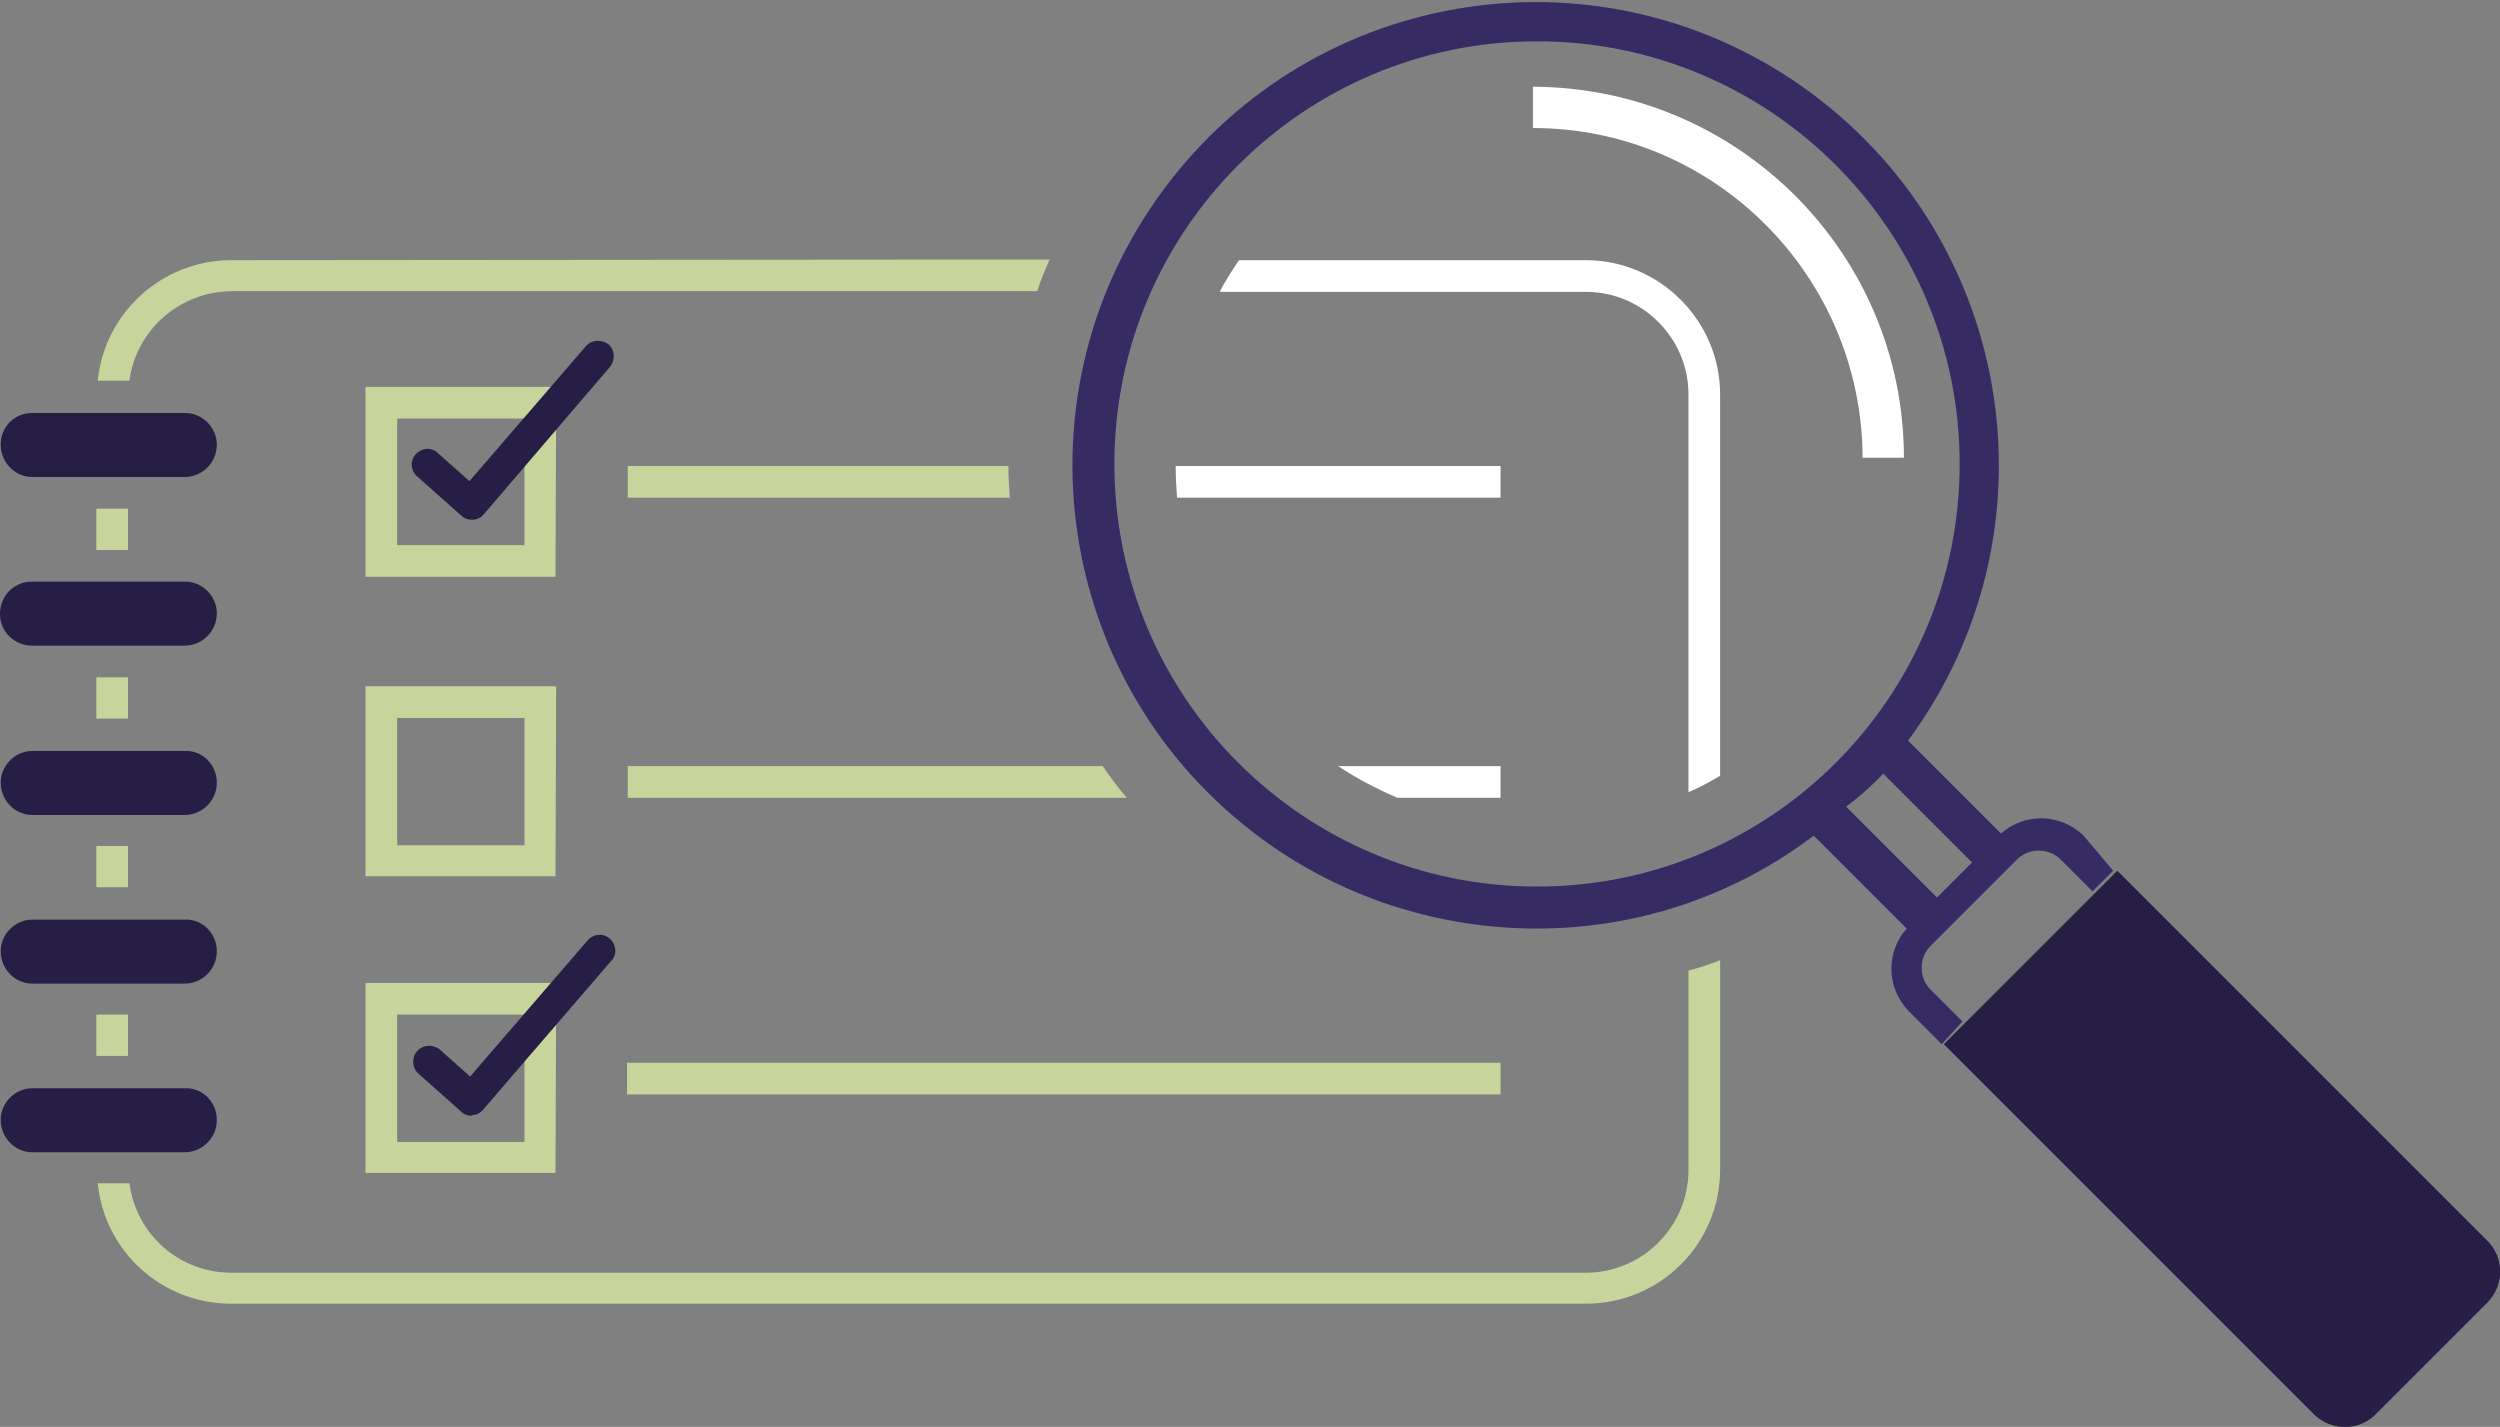<?xml version="1.0" encoding="utf-8"?>
<!-- Generator: $$$/GeneralStr/196=Adobe Illustrator 27.6.0, SVG Export Plug-In . SVG Version: 6.00 Build 0)  -->
<svg version="1.1" id="Selbstest_Grafik" xmlns="http://www.w3.org/2000/svg" xmlns:xlink="http://www.w3.org/1999/xlink" x="0px"
	 y="0px" width="363.2px" height="207.3px" viewBox="0 0 363.2 207.3" style="enable-background:new 0 0 363.2 207.3;"
	 xml:space="preserve">
<rect x="0" y="0" width="363.2" height="207.3" fill="#808080" stroke="none"/>
<style type="text/css">
	.st0{fill:#FFFFFF;}
	.st1{fill:#c7d59d;}
	.st2{fill:#362B62;}
	.st3{fill:#261E45;}
</style>
<g id="White">
	<path id="Pfad_683" class="st0" d="M230.4,37.8H180c-1,1.5-2,3-2.8,4.6h53.2c8.2,0,14.9,6.7,14.9,14.9v57.8
		c1.6-0.7,3.1-1.5,4.6-2.4V57.3C249.9,46.6,241.1,37.8,230.4,37.8"/>
	<path id="Pfad_686" class="st0" d="M218,67.7v4.6h-47c-0.1-1.5-0.2-3-0.2-4.6H218z"/>
	<path id="Pfad_688" class="st0" d="M276.6,66.5h-6c-0.1-26.4-21.5-47.9-47.9-47.9v-6C252.5,12.7,276.6,36.8,276.6,66.5"/>
	<path id="Pfad_690" class="st0" d="M218,111.3v4.6h-15c-3-1.3-5.9-2.8-8.6-4.6H218z"/>
</g>
<g id="Light">
	<path id="Pfad_681" class="st1" d="M33.6,37.8c-10,0-18.4,7.6-19.4,17.5h4.6c1-7.4,7.3-12.9,14.8-13h117.1c0.5-1.6,1.1-3.1,1.8-4.6
		L33.6,37.8L33.6,37.8z"/>
	<path id="Pfad_682" class="st1" d="M245.3,170c0,8.2-6.7,14.9-14.9,14.9H33.6c-7.5,0-13.8-5.5-14.8-13h-4.6
		c1,10,9.4,17.5,19.4,17.5h196.8c10.8,0,19.5-8.7,19.5-19.5v-30.4c-1.5,0.6-3,1.1-4.6,1.5L245.3,170z"/>
	<rect id="Rechteck_732" x="14" y="147.4" class="st1" width="4.6" height="6"/>
	<rect id="Rechteck_733" x="14" y="122.9" class="st1" width="4.6" height="6"/>
	<rect id="Rechteck_734" x="14" y="98.4" class="st1" width="4.6" height="6"/>
	<rect id="Rechteck_735" x="14" y="73.9" class="st1" width="4.6" height="6"/>
	<path id="Pfad_684" class="st1" d="M76.2,79.2H57.7V60.8h18.5V79.2z M80.8,56.2H53.1v27.6h27.6L80.8,56.2L80.8,56.2z"/>
	<path id="Pfad_685" class="st1" d="M146.5,67.7c0,1.5,0.1,3.1,0.2,4.6H91.2v-4.6H146.5z"/>
	<path id="Pfad_689" class="st1" d="M160.2,111.3c1.1,1.6,2.2,3.1,3.5,4.6H91.2v-4.6H160.2z"/>
	<path id="Pfad_693" class="st1" d="M76.2,122.8H57.7v-18.5h18.5V122.8z M80.8,99.7H53.1v27.6h27.6L80.8,99.7L80.8,99.7z"/>
	<path id="Pfad_694" class="st1" d="M76.2,165.9H57.7v-18.5h18.5V165.9z M80.8,142.8H53.1v27.6h27.6L80.8,142.8L80.8,142.8z"/>
	<rect id="Rechteck_736" x="91.1" y="154.4" class="st1" width="126.9" height="4.6"/>
</g>
<path id="Basic" class="st2" d="M302.7,121.4c-3.3-3.2-8.5-3.4-12-0.3l-13.5-13.5c22.1-29.9,15.8-72-14.1-94.1s-72-15.8-94.1,14.1
	s-15.8,72,14.1,94.1c11.6,8.6,25.7,13.2,40.2,13.2s28.6-4.7,40.2-13.5l13.5,13.5c-3.1,3.5-2.9,8.7,0.3,12l4.8,4.8l3-3.3l-4.8-4.8
	c-1.5-1.7-1.5-4.3,0-6l12.9-12.9c1.7-1.5,4.3-1.5,6,0l4.8,4.8l3-3L302.7,121.4z M161.9,67.4c0-33.9,27.5-61.4,61.4-61.4
	s61.4,27.5,61.4,61.4s-27.5,61.4-61.4,61.4S161.9,101.3,161.9,67.4 M273.6,112.4l12.9,12.9l-5.1,5.1l-13.2-13.2
	C270.2,115.7,272,114.1,273.6,112.4"/>
<g id="Dark">
	<path id="Pfad_687" class="st3" d="M361.2,189.4l-15.9,15.9c-2.4,2.6-6.4,2.7-9,0.3c-0.1-0.1-0.2-0.2-0.3-0.3l-53.6-53.6l25.2-25.2
		l53.6,53.6c2.6,2.4,2.7,6.4,0.3,9C361.4,189.2,361.3,189.3,361.2,189.4"/>
	<path id="Pfad_692" class="st3" d="M68.5,75.5c-0.6,0-1.1-0.2-1.5-0.6l-6.3-5.6c-1-0.8-1.2-2.2-0.4-3.2s2.2-1.2,3.2-0.4
		c0.1,0.1,0.1,0.1,0.2,0.2l4.5,4l17-19.7c0.9-0.9,2.3-0.9,3.3-0.1c0.8,0.8,0.9,2.1,0.2,3.1L70.3,74.7c-0.4,0.5-1,0.8-1.6,0.8
		C68.6,75.5,68.6,75.5,68.5,75.5"/>
	<path id="Pfad_695" class="st3" d="M68.5,162.1c-0.6,0-1.1-0.2-1.5-0.6l-6.3-5.6c-0.9-0.9-0.9-2.4,0-3.3c0.8-0.8,2.1-0.9,3.1-0.2
		l4.5,4l17-19.7c0.8-1,2.2-1.2,3.2-0.4s1.2,2.2,0.4,3.2c-0.1,0.1-0.1,0.1-0.2,0.2l-18.5,21.5c-0.4,0.5-1,0.8-1.6,0.8
		C68.6,162.1,68.6,162.1,68.5,162.1"/>
	<path id="Pfad_696" class="st3" d="M31.5,89.1c0,2.6-2.1,4.7-4.7,4.7H4.7c-2.6,0-4.7-2-4.7-4.6s2-4.7,4.6-4.7h0.1h22.2
		C29.4,84.5,31.5,86.6,31.5,89.1"/>
	<path id="Pfad_697" class="st3" d="M31.5,64.6c0,2.6-2.1,4.7-4.7,4.7H4.7c-2.6,0-4.6-2.2-4.6-4.7c0-2.6,2-4.6,4.6-4.6h22.2
		C29.4,60,31.5,62.1,31.5,64.6"/>
	<path id="Pfad_698" class="st3" d="M31.5,113.7c0,2.6-2.1,4.7-4.7,4.7H4.7c-2.6,0-4.6-2.2-4.6-4.7s2.1-4.6,4.6-4.6h22.2
		C29.4,109,31.5,111.1,31.5,113.7"/>
	<path id="Pfad_699" class="st3" d="M31.5,138.2c0,2.6-2.1,4.7-4.7,4.7H4.7c-2.6,0-4.6-2.2-4.6-4.7s2.1-4.6,4.6-4.6h22.2
		C29.4,133.5,31.5,135.6,31.5,138.2"/>
	<path id="Pfad_700" class="st3" d="M31.5,162.7c0,2.6-2.1,4.7-4.7,4.7H4.7c-2.6,0-4.6-2.2-4.6-4.7s2.1-4.6,4.6-4.6h22.2
		C29.4,158,31.5,160.1,31.5,162.7"/>
</g>
</svg>
